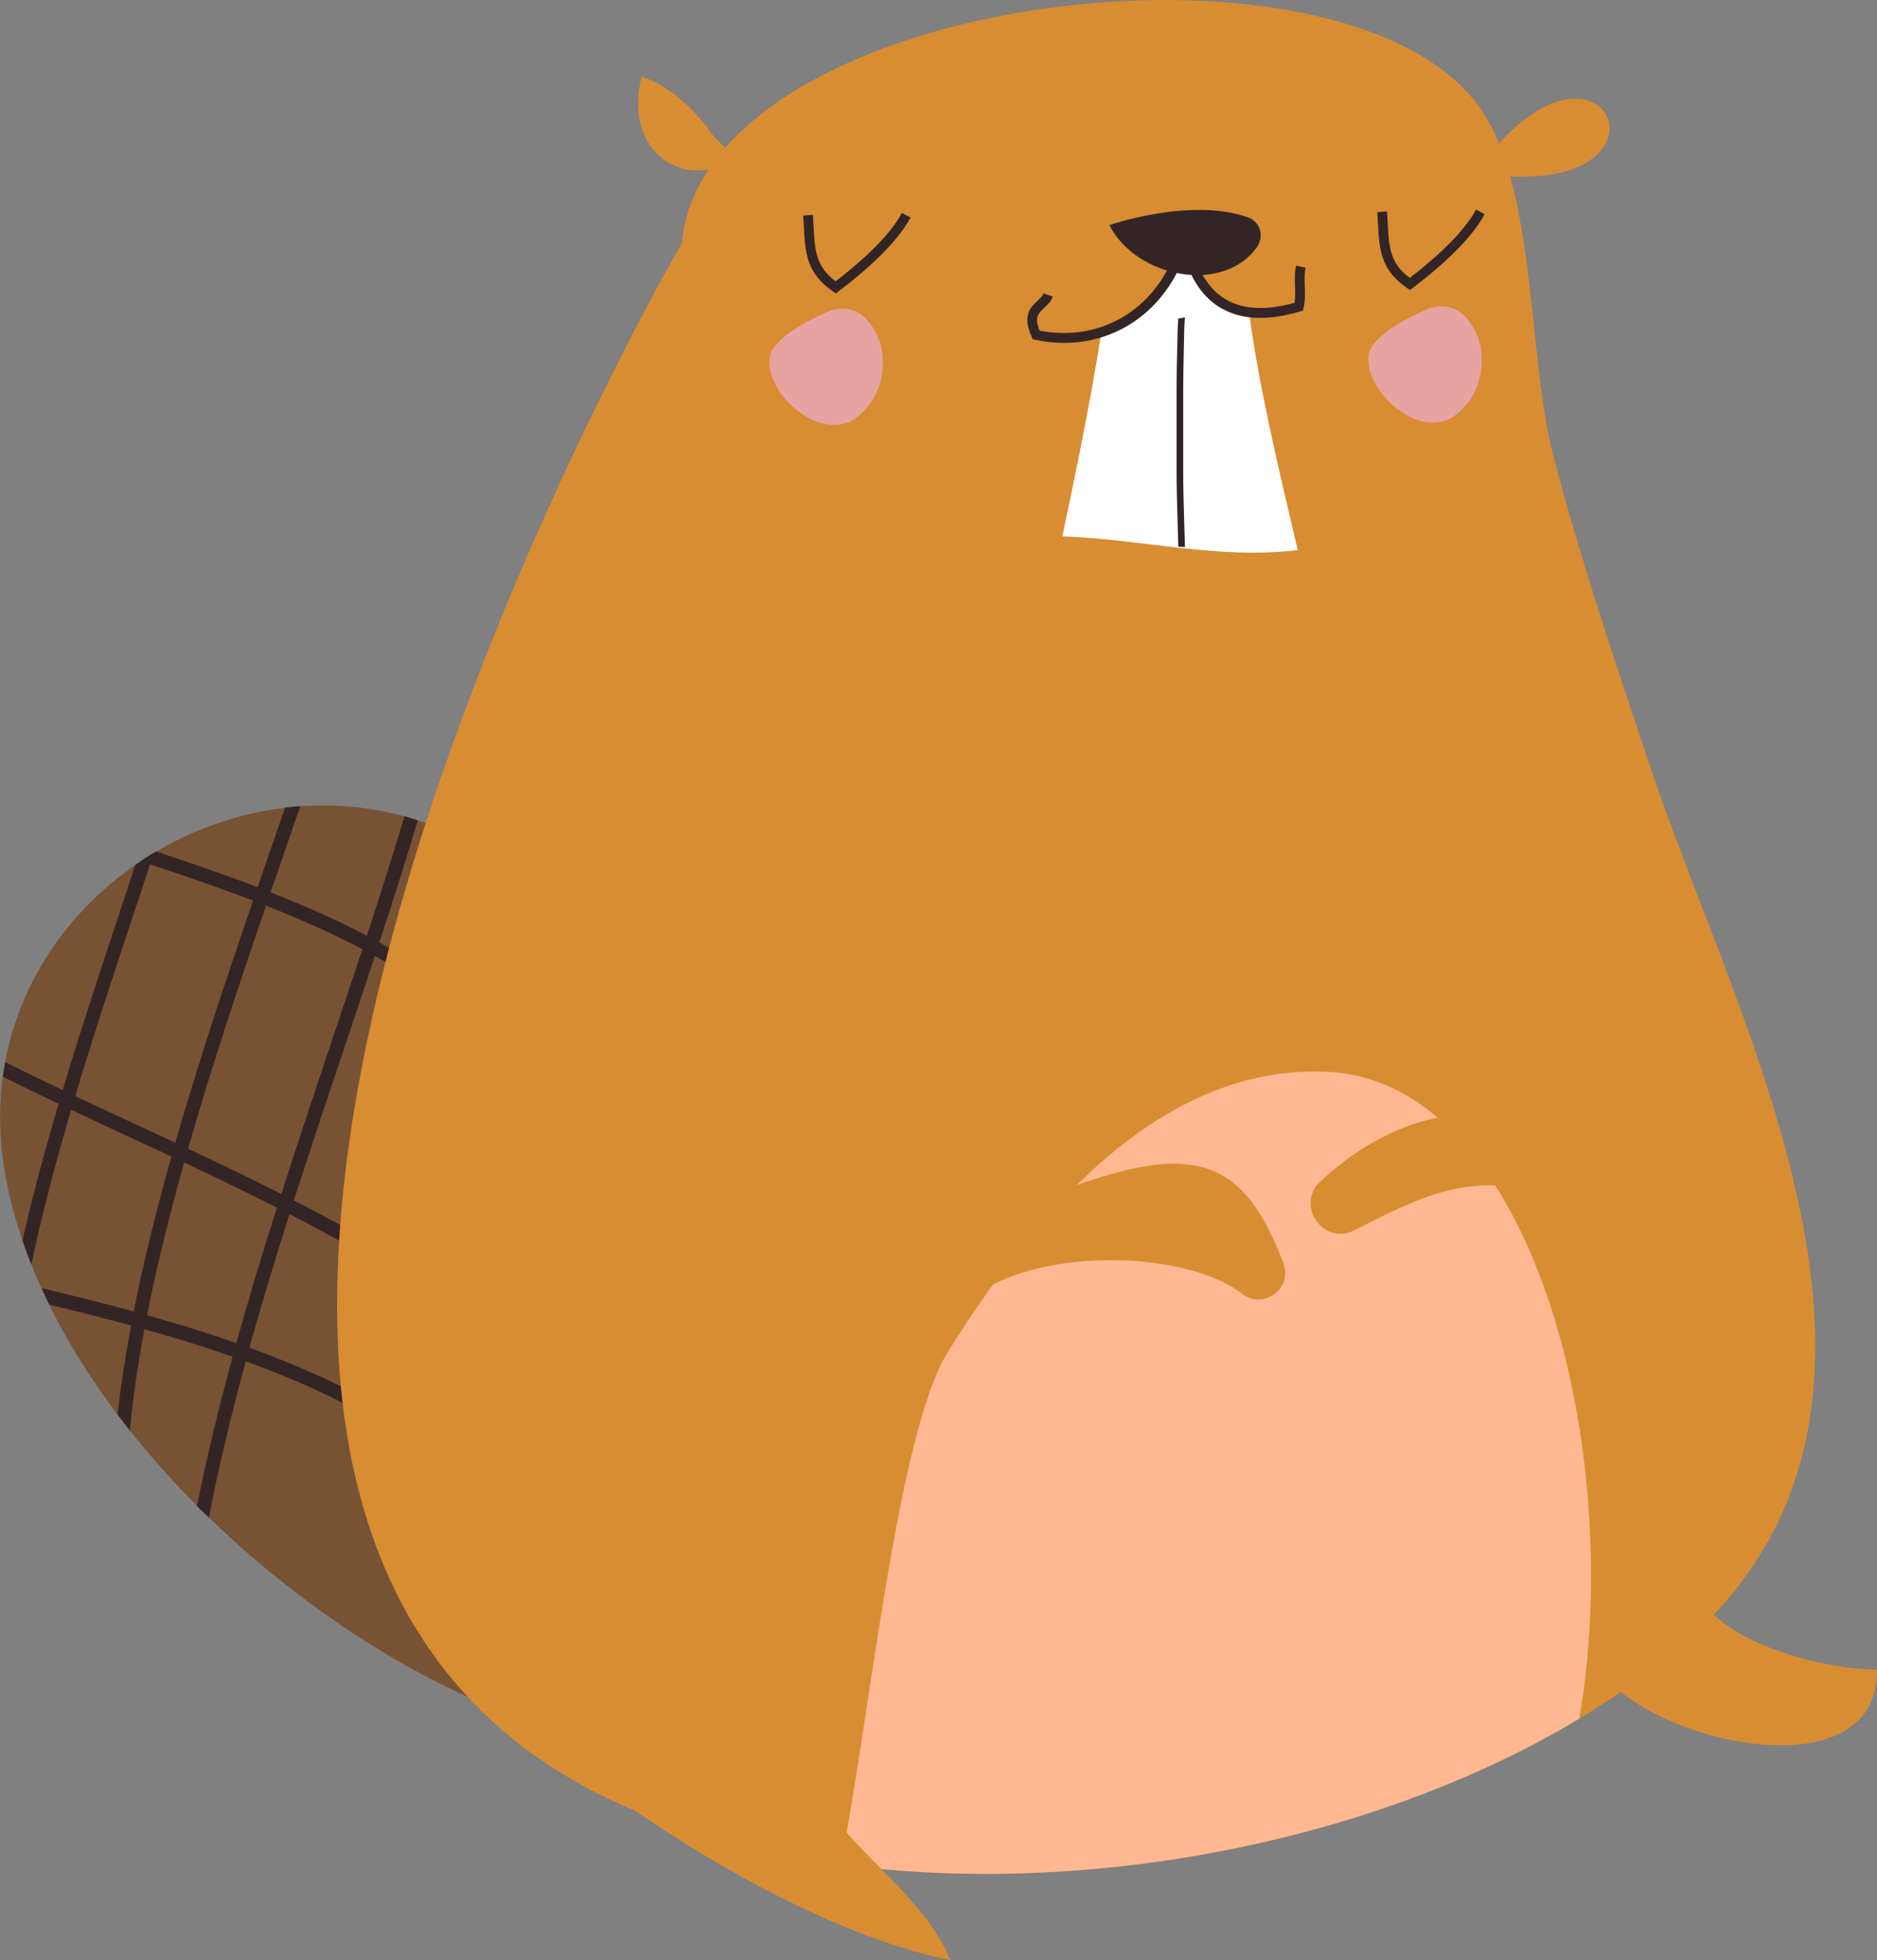<?xml version="1.0" encoding="UTF-8"?>
<svg id="Layer_2" data-name="Layer 2" xmlns="http://www.w3.org/2000/svg" viewBox="0 0 150.36 156.98">
  <rect x="0" y="0" width="150.36" height="156.98" fill="#808080" stroke="none"/>
  <defs>
    <style>
      .cls-1 {
        fill: #775334;
      }

      .cls-2 {
        fill: #ffb891;
      }

      .cls-3 {
        fill: #fff;
      }

      .cls-4 {
        fill: #e7a3a2;
      }

      .cls-5 {
        fill: #332526;
      }

      .cls-6 {
        fill: #d88d32;
      }
    </style>
  </defs>
  <g id="Layer_1-2" data-name="Layer 1">
    <g>
      <g>
        <g>
          <path class="cls-1" d="M45.6,138.69c-8.8-1.96-19.84-8.4-28.86-17.15-.32-.31-.63-.62-.95-.93-1.91-1.92-3.73-3.95-5.4-6.05-.33-.42-.66-.84-.98-1.27-2.12-2.82-3.98-5.76-5.47-8.8-.22-.44-.42-.88-.62-1.32-.29-.63-.56-1.26-.81-1.9-.25-.63-.49-1.27-.71-1.92-.56-1.64-1.01-3.29-1.32-4.96-.54-2.84-.6-5.57-.26-8.15.05-.39.11-.78.19-1.17,1.23-6.63,5.18-12.16,10.44-15.81.14-.1.28-.19.42-.28.35-.23.7-.46,1.06-.67.07-.04.13-.08.19-.11,3.14-1.85,6.67-3.07,10.32-3.51.4-.05.81-.09,1.21-.12,2.77-.2,5.6.05,8.36.82.36.1.71.2,1.06.32,2.24.73,4.43,1.81,6.51,3.26l5.62,69.73Z"/>
          <path class="cls-5" d="M33.47,65.7c-.96,3.21-1.99,6.45-3.08,9.77-.12.36-.24.72-.36,1.09-.78,2.38-1.59,4.79-2.41,7.24-1.37,4.09-2.76,8.22-4.08,12.35-.12.37-.24.73-.35,1.09-1.13,3.56-2.22,7.13-3.21,10.7h0c-.1.37-.2.73-.3,1.1-1.14,4.19-2.15,8.37-2.95,12.51-.32-.31-.63-.62-.95-.93.79-3.96,1.76-7.95,2.85-11.95.1-.37.2-.73.3-1.1,1-3.61,2.1-7.23,3.25-10.84.11-.37.23-.73.35-1.09,1.31-4.09,2.68-8.17,4.03-12.22.84-2.51,1.67-4.97,2.47-7.39.12-.36.24-.73.36-1.09,1.06-3.24,2.07-6.42,3.01-9.56.36.1.71.2,1.06.32Z"/>
          <g>
            <path class="cls-5" d="M12.32,68.31c-.1.31-.2.61-.3.92-.4,1.2-.8,2.43-1.21,3.66-1.6,4.82-3.27,9.84-4.78,14.9-.11.37-.22.73-.33,1.1-1.22,4.14-2.32,8.3-3.19,12.38-.25-.63-.49-1.27-.71-1.92.82-3.63,1.82-7.29,2.89-10.94.11-.37.22-.73.33-1.1,1.5-5.02,3.16-10,4.75-14.79.37-1.1.73-2.19,1.08-3.26.14-.1.28-.19.42-.28.35-.23.7-.46,1.06-.67Z"/>
            <path class="cls-5" d="M24.05,64.57c-.45,1.32-.91,2.66-1.38,4.02-.33.95-.66,1.91-.99,2.88-.12.36-.24.72-.37,1.07-2.18,6.36-4.38,12.95-6.25,19.48-.1.37-.21.73-.31,1.1-1.16,4.13-2.18,8.23-2.97,12.22-.07.38-.15.75-.21,1.12-.52,2.76-.92,5.47-1.17,8.1-.33-.42-.66-.84-.98-1.27.26-2.33.62-4.71,1.08-7.13.07-.37.14-.74.21-1.12.8-4.06,1.84-8.22,3.02-12.41.1-.37.21-.73.31-1.1,1.87-6.51,4.06-13.07,6.23-19.4.12-.36.24-.72.37-1.07.33-.96.66-1.91.98-2.86.41-1.19.81-2.36,1.21-3.52.4-.05.81-.09,1.21-.12Z"/>
            <path class="cls-5" d="M30.86,112.96l-.55.98c-3.22-1.93-6.81-3.53-10.62-4.91-.35-.13-.69-.25-1.05-.37-2.29-.8-4.66-1.53-7.07-2.2-.36-.1-.71-.2-1.07-.3-2.16-.59-4.35-1.14-6.55-1.67-.22-.44-.42-.88-.62-1.32,2.48.59,4.96,1.2,7.39,1.87.36.1.72.2,1.07.3,2.44.68,4.84,1.42,7.16,2.23.35.12.7.25,1.04.37h0c3.89,1.41,7.56,3.05,10.87,5.03Z"/>
            <path class="cls-5" d="M35.64,103.17l-.6.96c-3.79-2.54-7.78-4.79-11.84-6.89-.33-.17-.67-.34-1-.51-2.47-1.25-4.96-2.45-7.44-3.62-.34-.16-.68-.32-1.02-.48-1.09-.51-2.18-1.01-3.26-1.51-1.58-.73-3.17-1.47-4.77-2.23-.34-.16-.67-.32-1.01-.48-1.49-.71-2.99-1.43-4.47-2.17.05-.39.11-.78.19-1.17,1.53.76,3.07,1.51,4.61,2.24.34.16.68.32,1.01.48,1.64.78,3.28,1.54,4.9,2.29,1.04.48,2.08.96,3.12,1.45.34.16.68.32,1.02.48,2.49,1.17,5,2.37,7.48,3.63.33.17.67.34,1,.51,4.15,2.13,8.22,4.42,12.1,7.02Z"/>
            <path class="cls-5" d="M40.54,83.69l-.89.68c-2.2-3.04-5.62-5.61-9.63-7.82-.33-.18-.66-.36-.99-.53-2.44-1.28-5.06-2.44-7.73-3.49-.34-.14-.69-.27-1.03-.4-2.77-1.06-5.57-2.02-8.26-2.9-.26-.08-.51-.17-.76-.25.35-.23.7-.46,1.06-.67.07-.04.13-.08.19-.11,2.64.87,5.4,1.81,8.13,2.86.34.13.69.27,1.03.4,2.66,1.05,5.28,2.2,7.72,3.48.33.17.66.35.99.53,4.2,2.3,7.82,5,10.15,8.22Z"/>
          </g>
        </g>
        <path class="cls-6" d="M134.51,131.95c-2.44,2.07-5.12,3.97-8.01,5.7-16.49,9.92-39.48,14.32-59.16,11.67-5.69-.77-11.1-2.12-15.99-4.1-56.62-22.91,3.26-125.73,3.26-125.73C56.52-.91,109.24-6.95,119.03,9.37c4,6.67,3.43,19.46,5.35,26.93,2.09,8.09,5.03,16.82,7.78,25.03,7.26,21.64,24.49,51.85,2.34,70.63Z"/>
        <path class="cls-6" d="M56.85,10.49c-.5-.77-2.71-3.49-5.46-4.35-1.45,5.96,3.22,9.24,7.71,6.6,0,0-1.82-1.58-2.25-2.25Z"/>
        <path class="cls-6" d="M119.92,11.66c9.32-10.49,14.88,4.54-1.12,2.25l1.12-2.25Z"/>
        <path class="cls-3" d="M98.62,24.73c-.36-.19-.67-.44-.93-.73-.08-.07-.16-.14-.24-.21-.03-.03-.07-.06-.1-.1-.1-.11-.24-.27-.37-.44-.35-.35-.64-.78-.92-1.17-.42-.72-.63-1.5-.63-2.34l.15-1.13c-.05,0-.1,0-.16-.01-.03.73-.23,1.45-.64,2.05-1.75,2.54-3.61,4.75-6.54,5.88-.95,6.15-2.53,13.52-3.14,16.43,6.4.21,12.34,1.87,18.86,1.1-1.07-4.6-3-12.35-3.87-18.8-.52-.06-1.02-.23-1.48-.52Z"/>
        <g>
          <g>
            <path class="cls-5" d="M85.24,27.46c-.76,0-1.54-.08-2.32-.25l-.19-.04-.08-.18c-.8-1.73-.07-2.42.47-2.91.21-.2.4-.37.47-.58l.74.25c-.13.4-.42.67-.68.9-.47.44-.81.76-.37,1.83,4.39.85,8.47-1.2,10.44-5.28l.71.34c-1.81,3.75-5.27,5.92-9.18,5.92Z"/>
            <path class="cls-5" d="M100.96,25.46c-1.15,0-2.17-.24-3.05-.73-1.47-.81-2.51-2.29-3.09-4.39l.76-.21c.52,1.89,1.44,3.2,2.72,3.91,1.38.76,3.19.83,5.4.21.07-.43.06-.86.04-1.32-.02-.54-.05-1.09.09-1.66l.76.18c-.11.47-.09.94-.07,1.45.02.56.05,1.15-.1,1.76l-.05.22-.21.06c-1.15.34-2.21.52-3.18.52Z"/>
          </g>
          <path class="cls-5" d="M100.7,19.77c-2.71,3.85-9.69,2.47-11.83-1.74,0,0,6.45-2.25,11.08-.63.99.34,1.35,1.51.75,2.37Z"/>
        </g>
        <path class="cls-5" d="M66.96,23.5l-.23-.16c-2.14-1.46-2.23-3.12-2.34-5.23-.01-.27-.03-.56-.05-.85l.78-.05c.02.3.04.59.05.86.1,1.95.17,3.27,1.77,4.46,1.63-1.25,4.26-3.48,5.31-5.48l.69.37c-1.12,2.12-3.75,4.39-5.76,5.91l-.22.17Z"/>
        <path class="cls-2" d="M126.5,137.65c-16.49,9.92-39.48,14.32-59.16,11.67,2.26-11.1,4.5-34.49,8.58-41.02,6.59-10.56,16.7-23.08,30.37-22.46,16.54.75,23.94,30.36,20.22,51.81Z"/>
        <path class="cls-6" d="M124.78,92.37c-5.63-5.65-13.76-2.68-19,2.24-2.04,1.91.21,5.18,2.71,3.93,4.6-2.31,9.09-4.85,14.82-2.93l1.48-3.24Z"/>
        <path class="cls-6" d="M137.04,129.05c2.16,2.46,8.3,4.59,13.32,4.67.14,10.08-18.54,5.85-22.32-.17l9-4.5Z"/>
        <path class="cls-6" d="M49.69,144.18c6.89,4.92,17.46,11,26.42,12.8-2.73-6.95-12.94-11.24-11.91-19.04l-14.52,6.24Z"/>
        <path class="cls-4" d="M70.62,27.93c-.19-.95-.68-1.83-1.36-2.51-.07-.07-.16-.14-.25-.21-.79-.56-1.82-.63-2.71-.24-1.74.77-4.52,2.22-4.66,3.75-.26,2.93,4.12,6.71,6.86,4.8,1.79-1.25,2.52-3.52,2.11-5.59Z"/>
        <path class="cls-4" d="M118.6,27.74c-.19-.95-.68-1.83-1.36-2.51-.07-.07-.16-.14-.25-.21-.79-.56-1.82-.63-2.71-.24-1.74.77-4.52,2.22-4.66,3.75-.26,2.93,4.12,6.71,6.86,4.8,1.79-1.25,2.52-3.52,2.11-5.59Z"/>
        <path class="cls-5" d="M94.4,43.79s.02,0,.03,0c.16,0,.33.01.49.03-.01-.59-.03-1.17-.05-1.75-.04-1.46-.09-2.96-.09-4.45v-6.35c0-1.07.03-2.16.05-3.22.01-.49.02-.98.03-1.47,0-.36.03-.72.06-1.11,0-.02,0-.03,0-.05-.18.04-.35.07-.53.09-.03.35-.05.72-.06,1.06,0,.49-.02.98-.03,1.47-.03,1.06-.05,2.15-.05,3.23v6.35c0,1.49.05,3,.09,4.46.02.56.03,1.13.05,1.7Z"/>
        <path class="cls-5" d="M112.95,23.23l-.23-.16c-2.14-1.46-2.23-3.12-2.34-5.23-.01-.27-.03-.56-.05-.85l.78-.05c.02.3.04.59.05.86.1,1.95.17,3.27,1.77,4.46,1.63-1.25,4.26-3.48,5.31-5.48l.69.37c-1.12,2.12-3.75,4.39-5.76,5.91l-.22.17Z"/>
      </g>
      <path class="cls-6" d="M81.59,96.73c13.02-5.42,17.61-5.08,21.22,4.44.76,2.01-1.59,3.77-3.3,2.45-4.28-3.3-15.03-3.74-20.65-.37l2.73-6.52Z"/>
    </g>
  </g>
</svg>